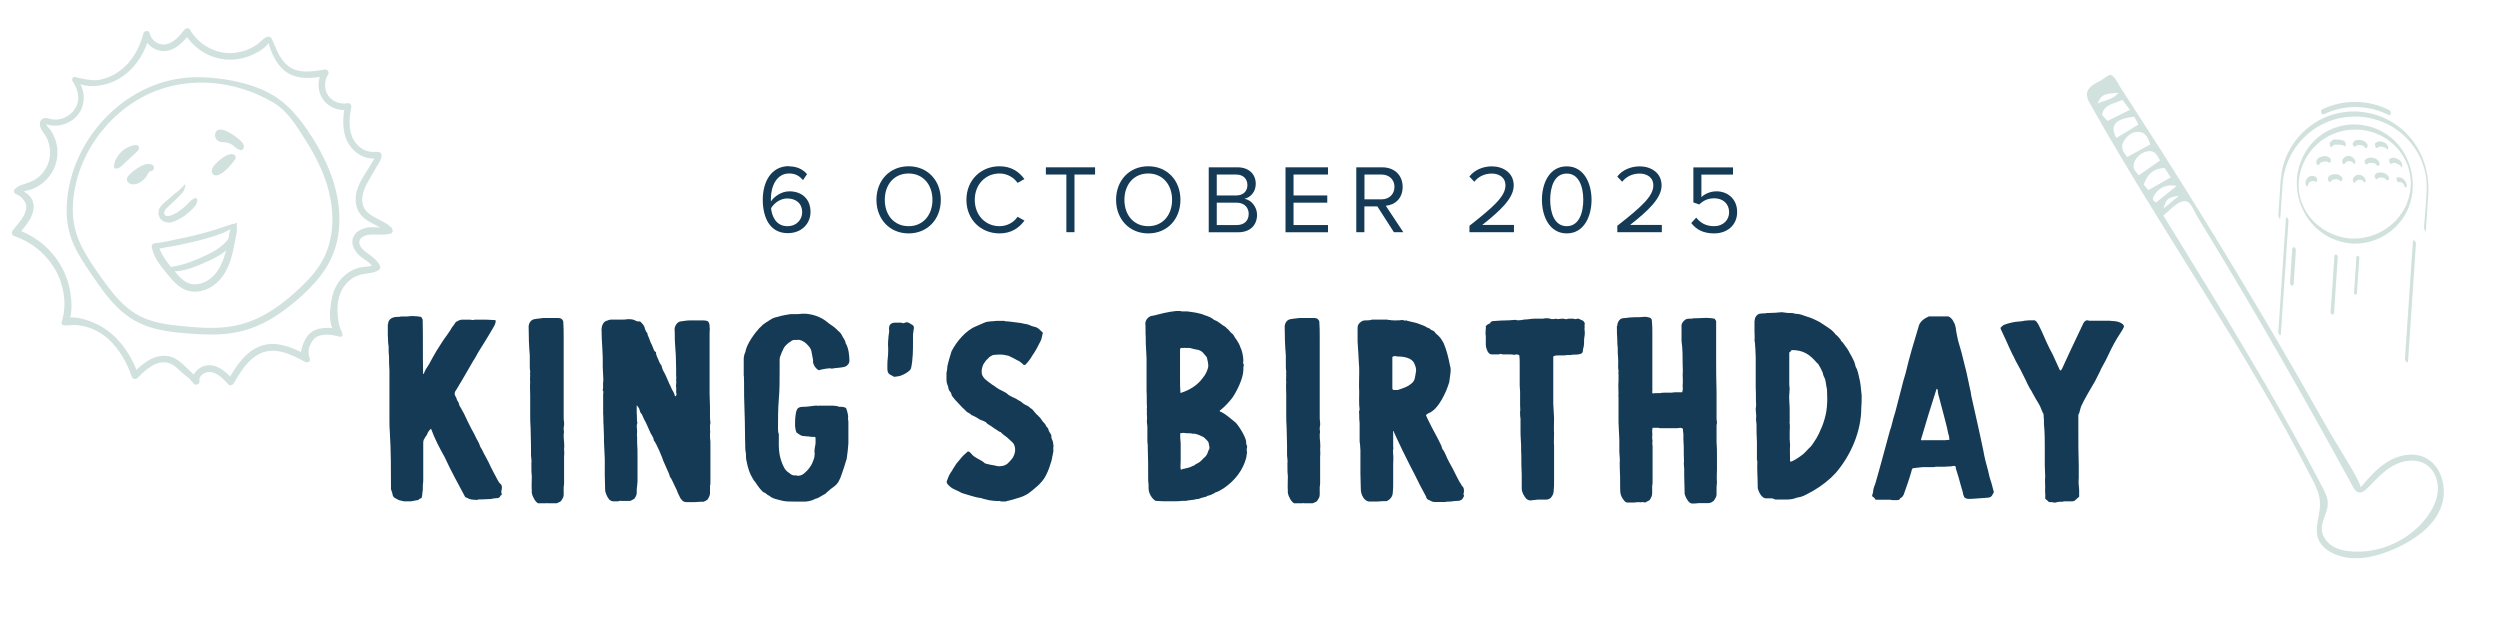 <?xml version="1.0" encoding="UTF-8"?>
<svg xmlns="http://www.w3.org/2000/svg" id="Layer_1" data-name="Layer 1" viewBox="0 0 308.38 77.98">
  <defs>
    <style>
      .cls-1 {
        fill: #143a55;
      }

      .cls-2, .cls-3 {
        opacity: .6;
      }

      .cls-2, .cls-4 {
        fill: #b3cdc6;
      }
    </style>
  </defs>
  <g class="cls-3">
    <path class="cls-4" d="M260.4,9.27c.47.12.89,1.09,1.16,1.51,1.64,2.52,3.27,5.05,4.89,7.58,3.23,5.08,6.4,10.19,9.5,15.34,2.64,4.38,5.24,8.78,7.79,13.22,1.26,2.19,2.51,4.39,3.75,6.59.36.65,3.96,6.3,3.68,6.63,1-1.17,2.02-2.36,3.33-3.17s2.97-1.19,4.4-.63c2.32.92,3.11,4.07,2.15,6.37s-3.18,3.84-5.45,4.89c-2.4,1.1-5.24,1.79-7.66.73-.85-.37-1.65-.99-1.98-1.86-.53-1.41.29-2.97.22-4.47-.05-1.07-.53-2.06-1.02-3.01-8.16-15.92-18.57-30.57-27.33-46.17-.2-.35-.4-.73-.4-1.14,0-.95.98-1.36,1.69-1.74.25-.13.93-.69,1.17-.7.04,0,.07,0,.11.01ZM266.93,26.54s-.05.04-.07.06c6.8,11.01,13.61,22.03,19.62,33.5.32.61.65,1.26.66,1.95.02,1.14-.81,2.17-.74,3.3.06.84.63,1.59,1.35,2.03s1.58.6,2.42.65c3.49.22,7.05-1.41,9.16-4.21.73-.97,1.3-2.1,1.38-3.31s-.39-2.5-1.4-3.18c-1.18-.8-2.8-.6-4.05.08s-2.21,1.77-3.21,2.78c-.32.33-.75.67-1.18.53-.3-.1-.47-.4-.62-.67-5.79-10.6-11.76-21.1-18.04-31.42-.38-.62-.76-1.24-1.14-1.86-.29-.48-.67-1.5-1.13-1.82-.89-.63-2.28.97-3.03,1.59ZM265.25,17.82c-.26-.61-.43-1.49-1.42-1.55-.79-.05-1.39.4-1.82,1.09-.57.89,0,1.48.39,2.01.96-.52,1.87-1.02,2.85-1.56ZM266.44,19.79c-.33-.61-.6-1.22-1.41-1.15-.78.07-1.54.71-1.78,1.42-.28.82.32,1.19.57,1.57.92-.64,1.72-1.21,2.63-1.84ZM267.76,21.88c-.3-.45-.57-.87-.76-1.17-1.47.09-2.17.87-2.56,2.08.18.21.41.48.57.66.92-.52,1.73-.99,2.75-1.57ZM261.07,17.01c.86-.52,1.73-1.04,2.69-1.63,0,0-.06-.19-.15-.36-.11-.22-.24-.44-.34-.62-2.39.24-3.05,1.11-2.21,2.61ZM261.83,12.31c-1.1.52-2.27.52-2.55,1.85.24.26.51.56.68.76.96-.47,1.8-.89,2.77-1.37-.29-.4-.59-.79-.91-1.23ZM268.49,22.94c-1.14-.25-2.13.15-2.7,1.04-.26.4-.37.78.17.99.83-.66,1.64-1.31,2.53-2.03ZM258.76,12.77c.91-.44,1.85-.45,2.56-1.33-1.05.15-2.11-.1-2.56,1.33ZM268.79,24.13c-1.47.28-1.55.36-1.91,1.59.68-.57,1.29-1.08,1.91-1.59Z"></path>
    <g>
      <path class="cls-4" d="M297.16,25.44c1.03-2.73.3-6.03-1.78-8.07-2.22-2.17-5.69-2.66-8.4-1.14-2.68,1.5-4.04,4.55-3.57,7.55.53,3.36,3.23,5.99,6.65,6.26,3.1.18,6.01-1.68,7.11-4.6ZM283.77,24.52c-.8-2.81.55-5.89,2.97-7.44,2.3-1.48,5.36-1.46,7.64.05,2.5,1.65,3.62,4.74,2.65,7.59-1.02,2.98-3.98,4.87-7.1,4.7-2.82-.22-5.38-2.13-6.16-4.89Z"></path>
      <path class="cls-4" d="M281.28,26.92c.1-1.47.17-2.94.3-4.4.26-3,2.07-5.71,4.72-7.11,2.64-1.4,5.89-1.37,8.51.07,2.67,1.47,4.5,4.31,4.52,7.38.01,1.73-.21,3.48-.33,5.21,0,.14.21.72.23.42.11-1.56.22-3.12.31-4.68.17-2.93-.98-5.87-3.2-7.82-2.35-2.06-5.7-2.77-8.68-1.83-2.9.91-5.2,3.3-6.02,6.23-.3,1.07-.34,2.17-.41,3.27l-.19,2.86c0,.14.21.72.23.42Z"></path>
      <path class="cls-4" d="M294.67,14.19c.3.16.32-.47.09-.58-2.62-1.35-5.7-1.39-8.35-.1-.23.11-.05.72.23.59,2.53-1.23,5.53-1.19,8.03.1Z"></path>
      <path class="cls-4" d="M297.04,44.52c.28-4.21.57-8.42.85-12.63l.12-1.81c.02-.26-.35-.67-.38-.26-.28,4.21-.57,8.42-.85,12.63l-.12,1.81c-.02.26.35.67.38.26Z"></path>
      <path class="cls-4" d="M287.95,31.64c-.13,1.99-.27,3.99-.4,5.98l-.06.85c-.02.34.39.51.42.09l.4-5.98.06-.85c.02-.34-.39-.51-.42-.09Z"></path>
      <path class="cls-4" d="M290.41,35.58l-.04.54c-.01.22.34.34.36.06.09-1.28.17-2.57.26-3.85l.04-.54c.01-.22-.34-.34-.36-.06l-.26,3.85Z"></path>
      <path class="cls-4" d="M282.97,30.49c-.16-.03-.21.15-.22.27l-.24,3.61-.03.51c0,.13.08.33.23.36.16.03.21-.15.22-.27l.24-3.61.03-.51c0-.13-.08-.33-.23-.36Z"></path>
      <path class="cls-4" d="M281.35,41.19c.27-4.07.55-8.15.82-12.22l.12-1.72c.02-.23-.3-.68-.32-.27-.27,4.07-.55,8.15-.82,12.22l-.12,1.72c-.02.23.3.68.32.27Z"></path>
      <path class="cls-4" d="M293,17.66s-.04.13-.04.16c0,.08.01.17.04.25.02.07.08.26.18.19.1-.07.21-.13.32-.16.14-.04.27-.02.41.02.11.03.23.07.33.12.05.02.09.05.13.08,0,0,.02.02.04.04,0,0,0,0,0,0,0,0,0,0,0,0,0,0,0,0,0,0,.04.07.11.18.16.06.05-.12,0-.32-.05-.44-.07-.14-.15-.26-.29-.34-.12-.07-.25-.11-.38-.15-.15-.05-.32-.08-.47-.04-.15.04-.27.12-.4.2ZM294.43,18.36s0,0,0,0c0,0,0,0,0,0,0,0,0,0,0,0,0,0,0,0,0,0ZM294.43,18.36s0,0,0,0c0,0,0,0,0,0Z"></path>
      <path class="cls-4" d="M290.24,17.58c-.04.06-.03.17-.02.24.01.07.05.16.11.21.05.04.11.08.17.06.07-.02.1-.06.14-.12-.03.04,0,.01.02,0,0,0,.04-.03.05-.03,0,0,.05-.02.05-.02.02,0,.05-.01.07-.02.03,0,.07,0,.1-.01.01,0,.02,0,.02,0,0,0,0,0,.02,0,.07,0,.13,0,.2.01.07,0,.13.02.2.04,0,0,.04.01.04.01.02,0,.04.02.07.03.02.01.04.02.06.03,0,0,.04.03.05.04.02.02.05.04.06.06-.02-.03-.03-.03,0,0,0,.01.02.02.02.04.07.11.23.18.32.05.09-.13.08-.32,0-.45-.2-.29-.49-.45-.83-.48-.16-.02-.34-.03-.5.01-.18.05-.31.16-.41.32Z"></path>
      <path class="cls-4" d="M287.86,17.9c.13-.08.31-.06.46-.06.33,0,.67.02.96.21.09.06.08-.21.07-.24-.01-.11-.04-.31-.14-.38-.29-.19-.65-.22-.98-.22-.15,0-.32-.01-.47.05-.14.06-.19.22-.33.28-.15.07.03.67.12.63.13-.06.18-.2.3-.27Z"></path>
      <path class="cls-4" d="M294.73,19.92s.08.33.17.29c.12-.05.24-.11.37-.12.14-.02.26.02.39.08.11.05.21.1.31.17.04.03.07.05.11.08,0,0,.02.02.03.03,0,0,0,0,0,0,.03.08.1.24.17.17.03-.04.04-.11.04-.16,0-.08-.01-.17-.04-.25-.05-.17-.13-.31-.26-.42-.1-.09-.22-.15-.35-.21-.14-.07-.29-.13-.45-.13-.16,0-.3.07-.44.13-.1.04-.06.26-.05.34Z"></path>
      <path class="cls-4" d="M291.71,19.77c-.04.06-.03.17-.02.24.01.07.05.16.11.21.05.04.11.08.17.06.07-.02.1-.06.14-.12-.03.04,0,.01.02,0,0,0,.04-.03.05-.03,0,0,.05-.02.05-.02.02,0,.05-.01.07-.02.03,0,.07,0,.1-.01.01,0,.02,0,.02,0,0,0,0,0,.02,0,.07,0,.13,0,.2.01.07,0,.13.02.2.04,0,0,.04.01.04.01.02,0,.04.02.07.03.02.01.04.02.06.03,0,0,.04.03.05.04.02.02.05.04.06.06-.02-.03-.03-.03,0,0,0,.01.02.02.02.04.07.11.23.18.32.05.09-.13.08-.32,0-.45-.2-.29-.49-.45-.83-.48-.16-.02-.34-.03-.5.01-.18.05-.31.16-.41.32Z"></path>
      <path class="cls-4" d="M286.16,20.17s0,0,0,0c0,0,0-.01,0-.02,0-.01.02-.02.03-.03,0,0,.01-.01.02-.02,0,0,0,0,.01,0,.02-.02.05-.03.07-.05,0,0,.06-.03.06-.03.02,0,.04-.01.06-.02.06-.02.12-.03.19-.05.06-.01.13-.03.2-.03,0,0,.04,0,.05,0,.03,0,.05,0,.08,0,.03,0,.06.01.09.02.01,0,.02,0,.03,0,0,0,0,0,.02,0,.03.01.05.03.08.04,0,0,.09.06.04.02.05.04.1.08.17.06.06-.01.11-.07.14-.12.05-.13.03-.35-.09-.45-.14-.11-.29-.19-.46-.22-.16-.03-.33-.01-.49.03-.15.04-.31.08-.44.17-.15.1-.26.26-.3.44-.03.14.02.35.16.42.14.07.25-.04.28-.17Z"></path>
      <path class="cls-4" d="M288.95,19.71c-.06.13-.03.32.03.44.04.08.15.21.21.08.05-.1.12-.18.23-.25.09-.06.21-.1.33-.11.12,0,.23.02.33.07.03.02.04.02.06.03.03.02.05.04.08.06,0,0,.02.02.03.03,0,0,.01.02.02.02,0,0,.01.02.02.02.01.02.02.03.03.05.02.03.07.08.12.07.05,0,.07-.07.08-.11.03-.15,0-.32-.09-.45-.17-.27-.46-.44-.78-.43-.3.01-.56.21-.69.47Z"></path>
      <path class="cls-4" d="M292.92,21.84c.01.07.05.16.11.2.05.04.11.08.17.06.07-.02.1-.06.13-.12-.02.04,0,.01.01,0,0,0,.04-.03.05-.03,0,0,.05-.02.05-.02.02,0,.05-.01.07-.02.03,0,.06,0,.1-.01.01,0,.02,0,.02,0,0,0,0,0,.02,0,.06,0,.13,0,.19.01.06,0,.13.02.19.03,0,0,.04.01.04.01.02,0,.04.02.06.03.02.01.04.02.05.03,0,0,.04.03.05.04.02.02.05.04.06.06-.02-.03-.03-.03,0,0,0,.01.02.02.02.03.07.1.22.17.31.05.09-.12.08-.31,0-.43-.19-.28-.48-.44-.81-.47-.16-.02-.33-.03-.48.01-.18.05-.3.15-.39.31-.03.06-.03.16-.02.23Z"></path>
      <path class="cls-4" d="M287.29,22.38c.1.09.25.08.3-.06,0-.01,0-.02.01-.04,0,0,.03-.03.03-.04.02-.01.03-.03.05-.04,0,0,.05-.02.05-.03.1-.04.22-.05.33-.06.11,0,.21,0,.34.03,0,0,0,0,0,0,.01,0,.03.01.04.02.03.01.05.03.08.04,0,0,.02.01.03.02,0,0,0,0,0,0,.02.02.04.04.06.06.1.1.25.07.3-.06.06-.14.02-.32-.09-.43-.12-.12-.25-.2-.41-.26-.16-.05-.32-.05-.49-.04-.3.02-.63.12-.75.44-.05.14-.03.33.09.43Z"></path>
      <path class="cls-4" d="M290.26,22c-.06.12-.03.31.03.43.04.08.14.2.21.07.05-.09.12-.17.22-.24.09-.06.2-.1.32-.1.11,0,.22.02.32.07.03.02.04.02.06.03.03.02.05.04.07.06,0,0,.02.02.03.03,0,0,.01.02.02.02,0,0,.01.02.02.02.01.02.02.03.03.05.02.03.07.08.11.07.05,0,.07-.07.08-.11.03-.15,0-.31-.09-.43-.16-.26-.45-.43-.76-.42-.29.01-.55.2-.67.45Z"></path>
      <path class="cls-4" d="M284.71,22.81s0-.02,0-.02c0,0,0,0,0,0,0,0,0-.01,0-.02,0,0,0,.01,0,.01,0,0,0,0,0,0,0-.01,0-.03,0-.04,0,0,0,0,0-.01,0-.05.05-.11.08-.15,0,0,0,0,0,0,0,0,0,0,0,0,0-.01.02-.02.03-.03.02-.02.04-.04.06-.06.04-.04.08-.06.13-.09.12-.06.24-.08.37-.07.05,0,.1.02.15.03.03,0,.05.02.08.03.01,0,.03.01.04.02,0,0,0,0,0,0,0,0,0,0,.01,0,.04.02.07.04.11.01.04-.03.05-.11.05-.16,0-.08,0-.16-.03-.24-.02-.06-.05-.14-.1-.17-.26-.18-.58-.21-.86-.06-.28.15-.42.46-.44.76,0,.08,0,.16.03.24.02.05.05.13.1.17.11.08.16-.05.16-.15Z"></path>
      <path class="cls-4" d="M284.71,22.78s0,0,0,0c0,0,0,0,0,0,0,0,0,0,0,0Z"></path>
      <path class="cls-4" d="M295.63,21.95c-.02.07-.02.16,0,.23.02.07.04.15.09.21.03.04.08.08.13.07.05,0,.1-.01.15,0,.08,0,.16.02.24.05.02,0,.04.02.06.03,0,0,.02.01.03.02.03.02.06.04.09.07,0,0,.04.03.04.04-.02-.02-.03-.03-.01,0,0,0,.01.01.02.02.01.02.03.03.04.05,0,0,0,0,0,.01,0,.02.02.03.03.04,0,0,0,.01,0,.02,0,.01.01.03.01.04,0,0,0,0,0,.01.02.07.04.14.09.19.03.03.08.08.13.07.13-.04.13-.24.1-.34-.07-.28-.21-.55-.45-.73-.2-.15-.47-.21-.72-.17-.05,0-.08.07-.1.11Z"></path>
    </g>
  </g>
  <path class="cls-2" d="M38.4,16.79c-1.26-2-2.8-3.94-4.9-5.14-2.32-1.33-5.16-1.89-7.8-2.08-1.9-.14-3.82.03-5.65.59-5.92,1.79-10.54,7.16-11.6,13.23-.32,1.81-.35,3.72.17,5.5.53,1.8,1.6,3.39,2.65,4.93.97,1.43,1.95,2.85,3.18,4.07,1.25,1.24,2.72,2.11,4.42,2.58,1.88.52,3.9.66,5.85.76,1.98.1,3.96.01,5.86-.6,1.7-.55,3.27-1.46,4.69-2.53,1.46-1.1,2.86-2.36,4.02-3.77,1.12-1.36,1.92-2.92,2.3-4.64.37-1.7.35-3.49.05-5.2-.49-2.78-1.73-5.35-3.23-7.71ZM40.02,31.67c-.76,1.58-1.98,2.89-3.26,4.07-1.24,1.16-2.59,2.22-4.07,3.05-1.58.89-3.31,1.43-5.12,1.59-1.93.17-3.88-.02-5.8-.23-1.73-.19-3.47-.51-4.98-1.41-1.4-.84-2.51-2.09-3.48-3.38-1.02-1.36-2.02-2.78-2.87-4.25-.96-1.66-1.48-3.42-1.46-5.35.07-5.97,3.99-11.69,9.37-14.18,4.92-2.28,10.78-1.66,15.38,1.08,1.73,1.03,2.76,2.74,3.82,4.4,1.01,1.57,1.9,3.22,2.54,4.99,1.1,3.06,1.36,6.63-.08,9.63ZM48.27,28.07c-1.12-1.15-3.41-1.29-3.58-3.19-.09-1.05.43-2.01.94-2.89.28-.48.56-.96.84-1.44.24-.41.56-.83.6-1.32.04-.42-.34-.53-.69-.5-.37.03-.73.01-1.09-.1-.69-.21-1.27-.71-1.64-1.33-.72-1.22-.58-2.76-.31-4.09.05-.24-.18-.53-.44-.48-.92.17-1.89-.17-2.43-.96-.53-.79-.47-1.82.02-2.61.16-.26-.12-.64-.41-.59-1.54.27-3.34.58-4.64-.52-.53-.45-.92-1.06-1.22-1.68-.16-.34-.31-.68-.45-1.02-.11-.25-.25-.76-.57-.82-.47-.08-1,.58-1.34.84-.39.29-.81.54-1.25.72-.87.36-1.83.53-2.77.44-1.84-.19-3.48-1.28-4.41-2.87-.13-.23-.5-.22-.65-.03-.59.73-1.29,1.63-2.27,1.83-.96.2-1.84-.46-2.06-1.38-.1-.42-.69-.28-.77.07-.44,1.76-1.38,3.44-2.85,4.55-.75.57-1.63.96-2.56,1.15-.96.2-2.84-.3-2.96-.34-.32-.12-.5.3-.36.5.77,1.14,1.04,2.49.11,3.67-.39.48-.93.83-1.53.98-.36.09-.73.12-1.1.06-.32-.05-.64-.21-.97-.14-.65.15-.62.84-.39,1.33.14.28.35.51.52.78.2.32.34.67.44,1.04.3,1.08.15,2.22-.45,3.16-.74,1.19-1.66,1.52-2.72,1.86-.39.12-.78.3-1.04.59-.19.21-.07.53.19.62.06.02.12.04.18.07.12.08.24.16.36.23.16.14.29.29.39.47.02.02.03.04.05.06.28.35.31.76.2,1.18-.26.93-1.05,1.72-1.62,2.46-.15.2-.13.58.15.67,1.99.67,3.71,1.99,4.85,3.76.6.93,1.03,2,1.23,3.08.24,1.31.21,2.52-.2,3.79-.21.65,1.2.34,1.51.35,1.61.05,3.09.69,4.28,1.77,1.36,1.25,2.28,2.91,2.88,4.64.11.31.49.33.7.12.95-.95,2.18-2.16,3.67-1.87.98.19,1.61,1.16,2.31,1.63.38.25.66.61.95.96.24.29.76.05.7-.31-.12-.76.78-1.22,1.44-1.12.89.14,1.57.92,2.15,1.54.19.21.51.06.63-.14.81-1.39,1.77-3,3.29-3.7,1.86-.86,3.83.13,5.48,1.02.36.19.75,0,.61-.38-.18-.49-.19-1.1-.02-1.48.19-.44.39-.91.82-1.17.75-.46,1.83-.32,2.64-.13.1.02.19.07.29.08.66.06.11-.81.03-1.04-.13-.36-.21-.73-.25-1.1-.2-1.52-.1-3.11.93-4.33.47-.56,1.09-.99,1.8-1.18.78-.22,1.59-.12,2.29-.59.14-.1.23-.33.15-.49-.3-.61-.77-1.01-1.31-1.4-.51-.36-1.39-.94-1.23-1.68.13-.59.88-.77,1.4-.79.83-.05,1.62.11,2.43-.12.33-.1.33-.51.12-.72ZM45.15,28.12c-.68.14-1.36.52-1.6,1.21-.28.79.15,1.56.7,2.11.48.48,1.19.78,1.62,1.32-.3.1-.61.13-.93.16-.41.05-.82.13-1.21.3-.77.32-1.44.87-1.93,1.54-.59.81-.88,1.78-1,2.77-.12.96-.19,2.08.2,2.99-.07-.16-1.23-.04-1.4-.01-.5.07-.99.26-1.37.61-.47.42-.75,1.05-.95,1.64-.08.22-.13.45-.15.67-1.66-.82-3.52-1.43-5.3-.62-1.57.72-2.58,2.19-3.45,3.64-.73-.75-1.63-1.48-2.72-1.39-.72.06-1.45.5-1.75,1.15-.45-.43-.91-.87-1.37-1.29-.57-.52-1.23-.96-2.02-1.02-1.48-.12-2.67.75-3.69,1.72-.68-1.71-1.72-3.31-3.13-4.5-1.06-.89-2.33-1.49-3.67-1.82-.15-.04-1.34-.26-1.38-.09.26-1.03.18-2.21.01-3.22-.21-1.25-.66-2.44-1.33-3.52-1.1-1.78-2.78-3.17-4.71-3.96.75-.91,1.6-1.95,1.53-3.15-.04-.74-.57-1.46-1.24-1.72.34-.14.75-.2.99-.29.68-.25,1.29-.66,1.8-1.17,1.06-1.06,1.56-2.59,1.34-4.07-.11-.73-.38-1.43-.8-2.04-.12-.17-.53-.54-.51-.77,0-.01,0-.02,0-.04.04.08.1.13.19.13.06.03.16.04.22.05.19.04.37.05.56.06,1.31.04,2.61-.68,3.24-1.84.51-.95.53-2.29-.02-3.27.72.26,1.55.27,2.29.17,1.07-.14,2.09-.56,2.97-1.18,1.42-1,2.4-2.48,2.99-4.09.51.65,1.32,1.06,2.16,1.01,1.14-.07,2.02-.88,2.74-1.72,1.08,1.52,2.83,2.58,4.7,2.75,1.07.1,2.15-.06,3.14-.48.74-.31,1.74-.82,2.21-1.55.03.12.07.25.11.37.12.4.27.78.45,1.15.34.7.77,1.37,1.38,1.87,1.26,1.04,2.86,1.02,4.39.8-.29.91-.17,1.93.37,2.73.58.86,1.61,1.36,2.64,1.35-.23,1.47-.2,3.06.65,4.33.66.99,1.87,1.75,3.08,1.65-.17.25-.31.53-.47.78-.33.53-.67,1.06-.99,1.6-.55.94-.98,2.02-.84,3.12.13.99.7,1.71,1.53,2.22.48.29,1,.51,1.48.79-.59,0-1.18-.09-1.76.03ZM29.08,27.54c-.83.18-1.62.5-2.43.76-.81.26-1.63.49-2.46.69-.83.21-1.67.39-2.51.55-.84.17-1.72.41-2.58.46-.19.01-.42.19-.39.4.18,1.25,1.02,2.31,1.8,3.25.76.92,1.56,1.94,2.78,2.24,1.09.27,2.28-.09,3.16-.77.97-.75,1.57-1.8,1.96-2.95.23-.67.37-1.35.5-2.05.14-.77.4-1.53.28-2.32,0-.01,0-.03,0-.05,0-.02.02-.03.03-.05.08-.1-.03-.22-.14-.2ZM27.55,31.98c-.43,1.22-1.19,2.36-2.43,2.87-.54.22-1.15.31-1.72.13-.63-.19-1.12-.68-1.55-1.16-.1-.12-.2-.24-.31-.35,1.42-.04,2.89-.71,4.13-1.26.71-.32,1.4-.67,2.02-1.16.06-.05.12-.11.19-.16-.09.37-.2.73-.32,1.09ZM28.18,29.45c-.06.08-.12.16-.18.24-.23.27-.49.52-.77.74-.59.45-1.26.8-1.93,1.11-.78.37-1.58.71-2.4.97-.6.19-1.21.31-1.82.42-.19-.23-.37-.46-.54-.7-.36-.5-.63-1.01-.88-1.56.71-.17,1.46-.25,2.17-.4.86-.17,1.73-.36,2.58-.58,1.33-.34,2.8-.72,4.02-1.42-.12.37-.19.78-.25,1.17ZM19.55,26.04c.08-.37.32-.67.6-.92.3-.28.62-.54.93-.81.17-.14.33-.29.49-.43.14-.12.29-.21.44-.33.13-.11.25-.24.38-.36.13-.12.25-.21.32-.38.04-.09.17-.03.15.06-.06.34-.12.62-.35.88-.24.28-.49.54-.76.8-.26.24-.52.48-.78.73-.23.21-.49.43-.64.71-.1.19-.14.45.06.58.19.13.47.08.68.01.56-.18,1.09-.57,1.55-.94.23-.18.44-.39.64-.6.11-.12.21-.24.34-.34.12-.1.25-.15.39-.23.17-.1.37.05.34.25-.04.21-.07.4-.19.58-.12.18-.27.34-.43.5-.28.29-.59.56-.91.79-.29.21-.6.39-.92.54-.35.17-.73.34-1.12.32-.75-.03-1.35-.64-1.18-1.41ZM17.99,21.86c-.28.35-.64.64-1.07.8-.42.15-1.08.12-1.24-.39-.09-.29.08-.54.28-.73.55-.55,1.98-1.65,2.81-1.22.16.08.26.23.21.47-.04.18-.22.32-.4.32-.01,0-.03,0-.04,0-.17,0-.43.62-.54.75ZM29.03,19.22c.1.15.05.33-.05.47-.29.38-.58.76-.92,1.1-.32.31-.69.62-1.11.79-.26.11-.59.07-.75-.19-.15-.24-.06-.5.05-.73.25-.53,2.19-2.28,2.78-1.42ZM16.83,18.77c-.58.54-1.16,1.07-1.74,1.61-.2.19-.42.38-.7.42-.07.01-.15,0-.21-.03-.11-.07-.14-.22-.12-.35.2-1.24,1.23-2.26,2.45-2.51.21-.04.47-.04.59.14.01.02.02.04.03.05.04.11.02.24-.03.34-.06.12-.17.22-.27.31ZM30.07,17.93s.01.08.01.12c-.03.77-.76.39-1.05.12-.28-.27-.61-.47-.96-.57-.38-.11-.84.01-1.18-.22-.27-.19-.43-.57-.33-.93.37-1.36,2.94.62,3.33,1.14.08.1.15.21.18.34Z"></path>
  <g>
    <g>
      <path class="cls-1" d="M47.87,40c0-.67.58-.91,1.15-.91.14,0,.29,0,.48-.05h.72c.24-.05.53-.05.77-.05.34,0,.62.05.96.1.05.1.14.19.19.34.05,2.21,0,4.46.05,6.72.1-.05.14-.14.14-.19.14-.38.38-.67.58-1.01.29-.58.62-1.1.91-1.63.43-.67.86-1.39,1.34-2.02.24-.34.43-.62.62-.96.1-.1.19-.24.29-.38.05-.1.1-.19.24-.29.19-.1.43-.24.72-.24h.67c.19,0,.43,0,.62.05.14-.05.29-.05.48-.05h.43c.58,0,1.15,0,1.73.05.05,0,.14,0,.19.05,0,.29-.1.53-.24.77-.38.67-.77,1.3-1.15,1.92l-.72,1.15c-.05.1-.58,1.06-.67,1.15-.43.72-.82,1.44-1.25,2.16l-.86,1.44s-.05.1-.1.14c-.1.19-.1.38,0,.58.1.14.14.24.19.43,0,.05.05.14.1.19.1.14.19.34.19.48.05.1.05.14.1.19.14.29.34.58.48.86.14.34.34.67.48,1.01l.43.86c.24.43.48.86.67,1.3.1.14.19.34.29.53.05.14.1.24.14.38,0,0,0,.05.05.1.24.34.38.77.62,1.15.24.43.48.91.67,1.34.29.58.58,1.1.86,1.63.1.14.14.29.29.38.14.1.19.29.19.43s0,.24-.05.38c0,.1-.05.19,0,.34.05.1.05.19,0,.24t-.1.05c-.1.29-.29.34-.53.34s-.43.05-.67.1c-.38,0-.77.05-1.15.05h-.24c-.1,0-.19,0-.29.05-.05.05-.14,0-.24,0-.24,0-.77-.05-.91-.19-.1-.05-.24-.1-.34-.14-.86-1.63-1.78-3.26-2.54-4.94-.62-1.1-1.25-2.3-1.68-3.5-.24.19-.38.43-.48.67-.05.1-.05.14-.1.19-.1.14-.19.24-.24.38-.1.14-.14.29-.14.43v4.42c0,.29,0,.58-.05.86v.24c0,.24,0,.48-.05.67,0,.24-.05.43-.1.67-.14.1-.29.1-.38.24-.05.05-.1.05-.19.05-.24.05-.53.1-.77.14h-.82c-.24-.05-.43-.1-.62-.14-.24-.1-.43-.24-.62-.34-.05-.05-.1-.14-.14-.19-.05-.29-.14-.58-.24-.82v-.14c0-2.26,0-4.61-.14-6.87-.05-.53-.05-1.06-.05-1.63v-6.05c-.05-.58-.05-1.1-.05-1.63-.05-.38-.05-.82-.05-1.2v-.1c-.1-.48-.05-.91-.1-1.34v-1.39Z"></path>
      <path class="cls-1" d="M65.25,40c.19-.48.43-.62.91-.67.29-.05.53-.05.82-.1h1.92c.24,0,.48.1.58.43.05.62.05,1.3.05,1.97v9.75c0,.24,0,.48.05.72v.38c-.05.14-.05.34-.05.53.05.19.05.38,0,.58,0,.29,0,.62.05.91,0,.29.05.58,0,.86,0,.34.05.62,0,.91v3.22c0,.19,0,.38-.05.58v.96c0,.29-.14.48-.29.72l-.14.14c-.14.05-.29.14-.43.19h-1.06s-.14-.05-.19,0h-.86c-.14.05-.29-.05-.38-.14-.24-.24-.34-.48-.48-.77-.05-.19-.14-.38-.1-.58-.05-.62,0-1.25,0-1.82-.05-.38-.05-.72-.05-1.06v-.43s-.05-.05,0-.1c.05-.38-.05-.77-.05-1.1v-1.1c0-.72-.05-1.44-.05-2.16-.05-.62-.05-1.25-.05-1.87v-2.26c0-.53-.05-1.06,0-1.58-.05-.29,0-.58,0-.86,0-.1-.05-.19,0-.24v-.19c-.05-.24-.05-.48-.05-.77v-1.2c-.1-1.15-.14-2.35-.14-3.55,0-.1,0-.19.05-.29Z"></path>
      <path class="cls-1" d="M74.22,40.53c0-.29.1-.53.29-.77.1-.1.19-.14.29-.19.1,0,.19-.05.29-.1.1,0,.19-.05.29-.05h1.49c.19,0,.34,0,.53-.05.34,0,.72,0,1.01.19.1.05.24.1.38.1.1-.05.14,0,.24.05.19.19.38.38.48.67.05.24.14.48.34.72.05.05,0,.14.05.24.14.29.24.58.34.86.14.29.29.58.38.86.05.19.14.29.29.38,0,.19.05.38.14.58.1.19.19.43.29.67.05.1.1.24.19.29.05.1.1.19.1.24.05.19.1.38.19.53.29.48.48,1.01.72,1.54.19.34.29.72.53,1.06.05.1.1.24.14.34,0,.1.05.19.14.19.05,0,.05-.05.05-.1.05-.05.05-.1.05-.14-.1-.29,0-.62-.05-.91-.05-.1,0-.24,0-.34,0-.14.05-.29,0-.43v-.19c.05-.14,0-.34,0-.48v-.82c0-1.06-.05-2.11-.14-3.17-.05-.58,0-1.15-.05-1.68,0-.38.29-.86.67-.96.38-.05.86-.14,1.25-.14h1.44c.24,0,.48,0,.72.1.24.19.24.48.24.72.05.24,0,.48,0,.67v7.63c.05.96.05,1.87.05,2.78,0,.24,0,.43.05.67,0,.1,0,.24-.05.34v.58c.05.19,0,.38,0,.58,0,.29,0,.58.05.91v4.94c0,.19,0,.34-.05.53v.86c0,.29-.14.53-.29.77-.05.05-.1.1-.14.1-.1.1-.24.14-.38.19-.05,0-.05.05-.1,0h-.19c-.29,0-.53.05-.82.05h-.96c-.19,0-.38-.05-.53-.19-.1-.1-.14-.19-.24-.29-.14-.34-.34-.62-.43-.96-.19-.43-.43-.86-.62-1.3-.05-.14-.14-.24-.24-.38-.05-.1-.05-.24-.1-.34-.24-.53-.48-1.1-.72-1.63-.14-.48-.86-2.16-1.15-2.5-.05-.05-.05-.14-.05-.24-.1-.19-.19-.43-.34-.62l-.58-1.3c-.19-.34-.38-.72-.53-1.1-.19-.14-.24-.38-.29-.58,0-.1-.29-.48-.34-.53v1.01c.05.38,0,.72.05,1.06.05.05.05.14,0,.19-.1.34,0,.62,0,.96,0,.24-.05.48,0,.72v.62c.05.67.05,1.3.05,1.92v2.88c0,.19-.05.43-.05.62-.05.24-.05.48-.05.67.05.34-.1.58-.24.82,0,.05-.05.05-.1.1-.1.05-.24.14-.34.19-.1.05-.14.05-.19.05h-1.01c-.1,0-.14-.05-.19,0-.14.05-.29.05-.43.05h-.43c-.14,0-.29-.1-.43-.19-.24-.29-.38-.57-.48-.91,0-.05-.05-.14-.05-.19,0-.67-.05-1.3-.05-1.92v-2.02c-.05-.72-.05-1.44-.1-2.16v-.62c0-.43-.05-.91-.05-1.39-.05-.43,0-.91-.05-1.39v-2.4c0-.14.05-.29,0-.43-.05,0-.05-.05-.05-.1.1-.34,0-.67.05-1.01.05-.24,0-.48,0-.77,0-.34-.05-.72-.05-1.1v-1.1c0-.38-.05-.77-.05-1.15-.05-.82-.1-1.63-.1-2.45Z"></path>
      <path class="cls-1" d="M91.74,46.38v-2.06c0-.29.05-.58.19-.86.05-.1.05-.19.05-.24.24-.91,1.06-2.06,1.68-2.74.24-.19.43-.48.72-.62.14-.14.34-.19.43-.29.14-.1.34-.19.48-.29.19-.1.38-.14.62-.19.58-.19,1.01-.24,1.58-.34h.48c.34,0,.67,0,.96-.05h.24c.24,0,.43,0,.62.05.72.1,1.58.43,2.16.91.24.19.48.38.72.53.29.19.53.43.77.67.19.14.34.34.43.53.05.14.14.24.19.34.1.19.24.34.24.58.38.58.48,1.58.48,2.26-.05.29-.19.43-.38.58-.19.14-.48.14-.72.19-.34.05-.72.05-1.1.14-.05-.05-.1-.05-.19-.05-.34,0-1.1.14-1.39.24-.19-.1-.34-.24-.48-.43-.05-.14-.14-.24-.19-.38,0-.1-.05-.14-.05-.24.05-.1,0-.19,0-.29-.05-.34-.14-.67-.19-1.01-.05-.24-.19-.48-.38-.67-.29-.34-.62-.62-1.1-.72-.05,0-.14-.05-.19,0h-.38c-.19,0-.34.05-.43.14-.48.29-.86.62-1.06,1.15-.1.19-.19.38-.24.58-.1.19-.14.38-.14.62v1.39c0,1.1,0,2.3-.1,3.41-.1,1.2-.1,2.4-.1,3.6,0,.24,0,.48.1.72v1.49c0,.34.05.72.1,1.06.1.48.24.96.48,1.44.14.34.38.62.72.82.14.14.38.29.58.29h.24c.1,0,.14.05.24.05.38,0,.67-.19.91-.43.34-.29.62-.67.82-1.06.1-.24.19-.43.24-.62.1-.24.05-.43.1-.62-.1-.43.05-.82.1-1.25v-.72c-.05-.1-.1-.1-.14-.1-.24,0-.48,0-.72-.05-.05-.05-.1,0-.19,0-.14-.05-.29-.05-.43-.05s-.29-.05-.43-.14l-.43-.29c-.14-.24-.14-.53-.19-.82,0-.53,0-1.01.1-1.54,0-.19.1-.38.19-.58.1-.1.19-.14.29-.19.14-.05.34-.05.48-.05.48,0,.96-.1,1.39-.14h.34s.14.05.19,0c.05,0,.14-.05.14,0h1.63c.19.05.43,0,.67.14h.1c.34,0,.43,0,.77.14.1.24.14.43.19.62.05.24.1.43.05.67,0,.14.05.29.05.43v2.64c-.05.62-.1,1.2-.19,1.78,0,.14-.05.24-.1.38-.14.53-.34,1.1-.53,1.63-.1.24-.14.48-.29.72-.14.38-.43.67-.77.91-.29.19-.53.43-.82.67l-.14.14c-.43.19-.77.53-1.25.62-.38.24-.82.29-1.15.34h-1.49c-.53,0-1.06,0-1.58-.14-.1-.05-.24-.05-.38-.1-.38-.1-.77-.19-1.06-.48-.24-.05-.38-.29-.58-.38-.29,0-1.01-1.06-1.15-1.3-.14-.14-.24-.29-.34-.48-.38-.62-.58-1.3-.72-2.02-.1-.34-.1-.67-.1-1.1-.14-.48-.05-1.01-.1-1.49,0-1.58-.05-3.12-.1-4.71-.05-1.1,0-2.21-.05-3.31Z"></path>
      <path class="cls-1" d="M112.72,40.53c-.05.24-.05.48-.1.77v.77c0,1.15,0,2.26-.24,3.36-.1.34-.86.77-1.15.86-.29.14-.58.14-.91.19-.05,0-.1-.05-.14-.05-.1-.1-.19-.1-.24-.14-.34-.14-.48-.38-.48-.77v-.62c0-.48.1-1.01.1-1.54v-.43c-.05-.53,0-1.01.05-1.54.05-.29.1-.53.05-.82,0-.58.29-.77.82-.77h.53c.1,0,.24,0,.34.05.1.05.19,0,.29-.05.05,0,.14-.05.19-.05.24,0,.48.19.72.34.14.05.19.24.19.43Z"></path>
      <path class="cls-1" d="M119.44,55.69c.19.05.24.14.34.24.24.34.62.53.96.72.24.14.48.24.72.48,0,0,.05,0,.1.05.38.1.77.19,1.15.24.19.05.38.1.58.1.1,0,.24-.05.38-.05.24-.05.43-.14.62-.29.24-.24.48-.48.67-.77.24-.43.34-.91.19-1.39-.05-.19-.14-.34-.29-.48-.34-.29-.62-.62-1.01-.86-.1-.1-.24-.19-.34-.29,0-.05-.05-.1-.1-.1-.19-.05-.29-.14-.43-.24-.34-.19-.67-.48-1.1-.72-.19-.1-.19-.24-.34-.29-.19-.1-.38-.19-.58-.24-.05-.05-.1-.05-.19-.1-.24-.19-.58-.34-.86-.48-.05,0-.1,0-.1-.05-.14-.19-.43-.24-.62-.43-.19-.24-.48-.43-.67-.67-.24-.24-.48-.53-.72-.77-.14-.14-.24-.34-.38-.48,0-.05-.05-.1-.05-.14,0-.14-.1-.24-.14-.34-.14-.1-.19-.29-.24-.43,0-.14-.05-.29-.1-.38-.1-.24-.14-.43-.14-.67v-.72c0-.14,0-.24.05-.38,0-.14.05-.24.05-.38v-.14c.14-.67.34-1.3.53-1.92.62-1.2,1.78-2.59,3.02-3.07.38-.19.72-.29,1.1-.48.24-.1.53-.1.82-.14h.1c.19,0,.34-.05.48-.05h.86c.1,0,.19,0,.24.05.43,0,.91.1,1.34.14.29.05.58.05.86.14.34.05.62.1.91.24.19.1.43.14.62.19.34.1.58.38.82.62.1.05.1.14.05.24-.1.34-.1.67-.29.96-.29.58-.58,1.15-.96,1.68-.19.34-.53.82-.82,1.1-.1.1-.19.1-.29.05-.1-.1-.14-.14-.19-.19-.19-.14-.34-.29-.53-.34-.19-.1-.43-.24-.62-.34-.19-.05-.34-.19-.53-.24-.29-.05-.58-.14-.86-.14-.34,0-.67,0-1.01.05-.24.1-.48.24-.62.43-.24.19-.43.48-.58.72-.19.43-.29.86-.14,1.34.1.19.19.34.34.48.29.24.58.48.86.67.14.1.34.19.43.29.62.48,1.15.53,1.63,1.01.24.14.62.34.86.43.24.14.48.29.72.43.19.19.43.34.67.43.14.1.29.14.34.24.05.05.1.1.19.14.05.05.1.05.14.1.19.24.38.43.58.67.1.05.19.14.24.24.1.05.14.14.19.19.14.24.34.48.53.67.05.05.1.14.14.24.05.1.1.19.19.24.05.1.14.19.14.34.05.14.14.24.19.34.1.14.19.29.14.43,0,.14.05.24.1.38.1.19.14.38.14.62,0,.05.05.1.05.1-.1.29,0,.58-.05.86-.05.05-.05.14-.05.24-.05.19-.1.34-.1.53-.05.05-.05.14-.05.19-.14.43-.29.96-.48,1.39-.14.34-.29.62-.48.91-.29.38-.62.77-1.06,1.1-.24.24-.53.43-.82.67-.43.29-.91.48-1.44.62-.38.14-.82.24-1.25.34-.05.05-.14.05-.19.05h-.43s-.14,0-.24-.05c-.05-.05-.1,0-.19,0-.34,0-.72-.05-1.1-.1-.34-.1-.72-.14-1.06-.29h-.1c-.43-.05-.82-.19-1.2-.29-.34-.1-.67-.19-.96-.29-.14-.05-.24-.1-.38-.19-.19-.1-.38-.19-.62-.29-.34-.14-.62-.38-.86-.67-.1-.14-.1-.29-.05-.38.1-.24.14-.43.24-.62.1-.24.24-.43.38-.62.14-.29.38-.58.53-.86.24-.29.48-.58.72-.86.19-.24.48-.43.72-.67Z"></path>
      <path class="cls-1" d="M141.28,39.9c0-.38.34-.91.91-.96.19,0,.38-.1.62-.14.48-.14,1.01-.24,1.54-.34.24-.05.48-.05.77-.1h.43c.14.05.24.05.34.05h.53c.77.1,1.54.19,2.21.48.43.14.82.29,1.15.58.58.19.91.62,1.39.86.14.19.34.29.48.48.1.14.24.29.38.38.14.1.19.29.29.43.1.1.14.24.24.34.1.14.43.72.43.86.24.43.38,1.2.38,1.68,0,.14-.1.34.05.43v.1c-.05.19-.05.38-.05.58,0,1.06-.82,2.69-1.39,3.5-.43.53-.86,1.01-1.39,1.44-.05.05-.1.05-.14.1,0,.1.05.14.14.14.38.19.72.43,1.01.67s.53.43.82.67c.43.43,1.3,1.87,1.3,2.4-.05.14.05.34.1.48,0,.05.05.1,0,.19-.05.19-.05.38,0,.62-.05.24-.05.43-.1.67-.43,1.58-1.44,2.83-2.78,3.74-.34.19-.67.43-1.06.53-.05.05-.1.1-.14.1-.24.14-.48.24-.72.29-.1,0-.14.05-.19.1-.29.1-.67.14-.96.29-.34,0-.62.14-.96.14-.1,0-.24.05-.38.05-.1.05-.19.05-.34.05h-.34c-.34.05-.67.05-1.01.05h-1.34c-.34,0-.67-.05-.96-.05-.48-.29-.86-.96-.86-1.54,0-.34,0-.62-.05-.96v-.24c0-1.3,0-2.54-.05-3.79,0-.29,0-.53-.05-.77v-1.82c0-.29-.1-.58-.05-.86.05-.34-.05-.72,0-1.06,0-.14-.05-.29,0-.43v-.1c-.05-.67,0-1.34-.05-2.02v-3.98c0-.34-.05-.67-.05-1.01-.05-.53-.05-1.06-.05-1.58-.05-.58,0-1.15-.05-1.73ZM145.6,48.45s.05.05.1,0c1.06-.34,2.06-.96,2.69-1.87.29-.34.48-.72.62-1.2.1-.43-.05-.86-.14-1.3,0-.05-.05-.1-.1-.1-.05-.1-.1-.19-.19-.24-.19-.29-.43-.48-.77-.58-.29-.05-.58-.1-.86-.19-.1-.05-.19-.05-.29-.05h-.14s-.1,0-.19,0h-.19s-.05-.05-.1,0h-.38c-.1.1-.1.19-.1.24v3.65c0,.53,0,1.1.05,1.63ZM145.64,54.59v2.21c0,.38-.05.77,0,1.1.1.05.19,0,.24-.05.43-.1.86-.14,1.25-.38.19,0,.29-.19.43-.24.34-.14.62-.38.86-.67.24-.19.43-.38.53-.67.05-.1.1-.24.14-.38.1-.1.1-.19.1-.34-.05-.14-.05-.34-.1-.53-.05-.1-.05-.19-.14-.24-.14-.19-.34-.34-.48-.48-.43-.19-.82-.43-1.3-.43-.05.05-.1,0-.1,0-.14-.05-.34-.05-.53-.05s-.34,0-.53-.05c-.14,0-.29.05-.43.05,0,.38,0,.77.05,1.15Z"></path>
      <path class="cls-1" d="M158.51,40c.19-.48.43-.62.91-.67.29-.05.53-.05.82-.1h1.92c.24,0,.48.1.58.43.05.62.05,1.3.05,1.97v9.75c0,.24,0,.48.05.72v.38c-.05.14-.05.34-.05.53.05.19.05.38,0,.58,0,.29,0,.62.05.91,0,.29.05.58,0,.86,0,.34.05.62,0,.91v3.22c0,.19,0,.38-.05.58v.96c0,.29-.14.48-.29.72l-.14.14c-.14.05-.29.14-.43.19h-1.06s-.14-.05-.19,0h-.86c-.14.05-.29-.05-.38-.14-.24-.24-.34-.48-.48-.77-.05-.19-.14-.38-.1-.58-.05-.62,0-1.25,0-1.82-.05-.38-.05-.72-.05-1.06v-.43s-.05-.05,0-.1c.05-.38-.05-.77-.05-1.1v-1.1c0-.72-.05-1.44-.05-2.16-.05-.62-.05-1.25-.05-1.87v-2.26c0-.53-.05-1.06,0-1.58-.05-.29,0-.58,0-.86,0-.1-.05-.19,0-.24v-.19c-.05-.24-.05-.48-.05-.77v-1.2c-.1-1.15-.14-2.35-.14-3.55,0-.1,0-.19.05-.29Z"></path>
      <path class="cls-1" d="M167.87,39.71c.14-.14.34-.19.58-.19s.53,0,.82-.1h1.58c.14,0,.29,0,.48.05.1,0,.24,0,.38.05.05,0,.1-.05.14,0h.34c.29,0,.53,0,.77-.05.1,0,.19.05.24.05.1.05.14.05.24,0,.05,0,.1,0,.14.05.38.1.77.19,1.2.29.29.1.62.24.91.34.19.1.38.24.58.29t.1.05c.1.14.24.19.38.24.1.05.19.1.24.19.1.19.29.29.43.43.19.19.34.38.48.62.05.1.14.24.19.34.38.91.58,1.78.77,2.74.1.29.1.62.05.96-.05.38-.1.72-.14,1.06-.34,1.2-1.34,3.41-2.54,3.84-.1.05-.24.14-.34.24.1.29.24.53.38.82.43.91.96,1.78,1.39,2.69.1.19.19.38.24.62,0,.05.05.1.05.1.19.19.24.43.38.67.1.29.24.53.38.82.34.58.62,1.15.91,1.73.19.38.38.77.62,1.1.05.1.05.14.1.19.19.14.24.34.24.58,0,.14,0,.24-.05.34v.14c.14.24-.05.34-.1.48-.1.19-.29.24-.43.29-.38,0-.72.05-1.1.1-.24,0-.43,0-.67.05h-1.3c-.14,0-.29-.05-.38-.1-.14-.1-.34-.14-.48-.24-.05-.05-.1-.14-.14-.19,0-.1,0-.14-.05-.19-.24-.43-.43-.82-.67-1.25l-.72-1.44c-.19-.38-.43-.82-.62-1.2l-.86-1.73c-.38-.77-.72-1.54-1.06-2.26,0-.05,0-.1-.1-.14-.05.05,0,.14,0,.19v1.68c0,.14.05.24,0,.38-.05.19,0,.43,0,.67.05.38,0,.77,0,1.15v2.35c0,.38,0,.77-.05,1.15,0,.48-.34.91-.77,1.06-.05,0-.1.05-.14,0h-.19c-.29,0-.53.05-.77.05h-1.01c-.67,0-1.06-.91-1.06-1.49,0-.62-.05-1.25-.05-1.92v-2.93c0-.24-.05-.48-.05-.72-.05-.19-.05-.38-.05-.58v-2.02c-.05-.34-.05-.72-.05-1.06,0-.14-.05-.34,0-.48t.05-.1c-.1-.77-.05-1.54-.05-2.26-.05-.77,0-1.54,0-2.3,0-.43,0-.91-.05-1.34,0-.34-.05-.67-.05-.96-.05-.53-.05-1.06-.1-1.58v-1.68c0-.34.14-.53.38-.72ZM171.75,44.03v3.89s.05.1.05.14c.05.05.14.05.19.05h.29c.1,0,.19,0,.29-.05.05-.05.19-.05.29-.1.38-.14.82-.29,1.15-.58.29-.19.48-.48.53-.82.05-.19.05-.38.1-.58.1-.38,0-.77-.19-1.15-.29-.72-1.39-.86-2.06-.86-.1,0-.14,0-.24-.05-.14,0-.24,0-.38.1Z"></path>
      <path class="cls-1" d="M183.32,40.19c.14-.19.38-.24.53-.34v-.1c.1-.1.19-.1.29-.14.67-.05,1.34-.1,2.02-.1.24,0,.48-.05.67-.05h.14c.1.05.24.05.34.05.24,0,.48-.05.77-.1h.05c.38,0,.77-.1,1.15-.1h1.06c.14-.05.29-.05.43-.05s.29,0,.43.05c.05,0,.14.05.19.05h.34s.1-.05.19-.05c.1.05.14.05.24.05.19,0,.38-.05.53-.05s.24,0,.38.05c.05,0,.14.05.19,0,.14-.05.29-.05.38-.05h.38c.1,0,.14,0,.19.05h.19s.14-.05.19-.05c.1,0,.14,0,.24.05.14.1.29.14.43.19.19.19.29.34.19.58.05.14,0,.34,0,.48.05.29.05.62,0,.91-.05.19-.05.38-.05.58,0,.24,0,.43-.05.67-.05.19-.1.34-.1.53,0,.14-.1.29-.24.34-.19.05-.38.1-.53.1-.29,0-.53,0-.77.05-.05.05-.1,0-.19,0h-.14c-.24.05-.48.05-.77.05h-.38c-.19,0-.38,0-.58.1-.05,0-.05.1-.05.14v5.71c.05.62.05,1.2.1,1.82,0,.62-.05,1.25,0,1.82,0,.53-.05,1.06,0,1.58v4.22c0,.43,0,.91-.05,1.34,0,.29-.14.58-.34.82-.14.14-.34.24-.62.24h-1.01c-.29.05-.62.05-.91.1-.19,0-.38-.1-.53-.24-.29-.38-.53-.77-.53-1.25v-1.68c-.05-.82-.05-1.63-.05-2.45-.05-.53,0-1.1-.05-1.63-.05-.58-.05-1.1-.05-1.68v-1.15c-.05-.24-.05-.48-.05-.72,0-.05-.05-.1,0-.14.05-.24,0-.53,0-.77v-1.68c0-.29-.05-.53-.05-.82v-2.74c0-.29,0-.62-.05-.96-.05,0-.05-.05-.1-.05-.1-.05-.19-.05-.29-.05-.05,0-.1,0-.14.05h-.14c-.14-.05-.29-.05-.43-.05h-.72c-.14,0-.29,0-.43-.05-.1-.05-.19.05-.29.05h-.82c-.24,0-.38-.1-.53-.34-.14-.29-.24-.58-.24-.86v-1.1c-.1-.43.05-.86,0-1.25Z"></path>
      <path class="cls-1" d="M199.5,40.19c0-.1,0-.19.05-.34.19-.48.43-.62.91-.62.38-.05.77-.1,1.2-.1.38,0,.77,0,1.2-.05.14,0,.29,0,.43.05.34.05.48.19.48.53.05.48.05.96.05,1.44v7.15s-.05.14,0,.19c0,.05.05.05.05.1.19-.05.34-.05.48-.05h.43c.19-.05.34-.05.48-.05h.43c.34,0,.62,0,.91-.05h.91c.05-.24.1-.48.05-.72v-.19c.05-.43,0-.86,0-1.3.05-.43,0-.77,0-1.15,0-.96,0-2.02-.14-2.98v-1.73c-.05-.34.14-.62.38-.82.14-.14.34-.19.58-.19.19,0,.38,0,.58-.05h.19c.43,0,.91-.05,1.34-.05.38,0,.67.05,1.01.1.05.1.14.19.19.29v4.51c0,1.39,0,2.83.05,4.22v3.22c0,.14,0,.34.05.48,0,.14,0,.29-.05.43v2.06c.05.58.05,1.15.05,1.73v1.63c0,.53-.05,1.1,0,1.63,0,.19-.05.38-.05.58v.91c0,.29-.19.53-.34.77-.19.14-.38.29-.67.29h-1.2c-.29.05-.53.05-.82.05-.14,0-.24-.1-.38-.19-.24-.29-.43-.62-.53-1.01v-.19c0-.67-.05-1.39-.05-2.06v-.86c0-.19-.05-.38-.05-.58.05-.34,0-.72,0-1.1,0-.67,0-1.3-.05-1.97v-.62c-.05-.24-.05-.43-.05-.62-.1-.1-.24-.14-.34-.14-.19.05-.43.05-.62.05h-1.73c-.1,0-.24,0-.34-.05h-.72c-.05.19-.05.34-.05.53.05.19,0,.38,0,.58s0,.34.05.53c-.1.34.05.62,0,.91v4.08c0,.19,0,.34-.05.53v.91c0,.34-.14.58-.29.81,0,.05-.1.1-.14.1-.14.1-.29.14-.43.24-.1-.05-.19-.05-.34-.05h-.14c-.1.05-.19,0-.29,0-.19,0-.38,0-.58.05h-.82c-.14,0-.24-.05-.34-.14-.53-.62-.58-.96-.58-1.68,0-.86,0-1.73-.05-2.59v-.38s-.05-.05,0-.1c.05-.48-.05-.96-.05-1.44v-1.39c-.05-.72-.05-1.44-.1-2.16v-3.17c-.05-.1,0-.24,0-.34,0-.53-.05-1.06,0-1.58v-.86c0-.1-.05-.19,0-.24v-.14c-.1-.53,0-1.06-.05-1.58-.05-.43-.05-.91-.05-1.34-.05-.29-.05-.58-.05-.91-.05-.58-.05-1.15-.05-1.73Z"></path>
      <path class="cls-1" d="M216.44,39.57c0-.34.14-.58.38-.77.14-.1.38-.14.58-.14s.38,0,.58-.05h.14c.58,0,1.1-.05,1.68-.1.14,0,.24.05.38.05.24.05.43.05.67.05.14,0,.34,0,.48.05t.1.05h.14c.43,0,.86.19,1.3.34.53.14,1.01.38,1.49.62.14.1.24.14.38.24.38.24.82.53,1.2.82l.29.29c.1.1.14.14.19.24.24.14.38.38.58.58.1.1.05.24.19.29.1.1.19.19.24.29.29.38.58.77.77,1.2.14.19.24.43.34.62.14.24.24.48.29.77.05.05.05.1.05.19.24.38.34.86.43,1.3.1.34.14.62.19.96.05.43.1.91.14,1.34,0,.53,0,1.01-.05,1.54,0,2.88-1.3,5.86-3.17,8.02l-.62.62c-.96.86-1.92,1.49-3.07,2.06-.34.19-.72.29-1.06.34-.05,0-.1.05-.14.05-.38.14-.77.19-1.2.19h-1.15c-.1,0-.24,0-.34-.05-.14-.1-.29-.1-.43-.1h-.58c-.53,0-.91-.82-1.01-1.25v-.1c0-1.1-.1-2.16-.05-3.26v-.05h-.05v-2.3c-.05-.72-.05-1.44-.05-2.16,0-.24-.1-.53-.05-.77.05-.38-.05-.77-.05-1.15.05-.14,0-.29.05-.38v-.14c-.05-.67,0-1.39-.05-2.06v-3.84c0-.38-.05-.72-.05-1.1-.05-.29,0-.58-.1-.91.05-.38,0-.82,0-1.2v-1.2ZM220.76,50.46v1.58s-.05.1,0,.19c.05.34,0,.72,0,1.06v.82c0,.29.05.53.05.82-.05.58,0,1.2,0,1.82,0,.05-.05.14.05.19.14,0,.34-.1.48-.19.29-.14.53-.34.82-.53.38-.24.67-.62,1.01-.96.24-.19.43-.48.58-.72.24-.34.43-.67.62-1.06.14-.29.24-.58.38-.86.24-.62.43-1.25.53-1.87.1-.67.14-1.39.1-2.06,0-.34,0-.72-.1-1.06,0-.14-.05-.24-.05-.34-.05-.34-.1-.62-.29-.91,0-.05,0-.1-.05-.14,0-.24-.14-.43-.24-.67-.05-.14-.14-.29-.24-.43-.05-.14-.14-.29-.29-.38-.91-1.06-1.68-1.58-3.12-1.58-.1.1-.14.24-.29.29v3.98c0,.19.05.38.05.58-.05.19,0,.38-.05.58-.05.62.05,1.25.05,1.87Z"></path>
      <path class="cls-1" d="M230.98,60.97c.05-.19.1-.38.1-.58.05-.24.14-.48.24-.72.29-1.01.58-2.02.86-3.07l.86-3.17c.05-.24.14-.48.24-.77.14-.62.34-1.3.53-1.92.24-.91.48-1.82.72-2.78.14-.62.34-1.3.53-1.92.43-1.87,1.01-3.79,1.58-5.67.1-.53.48-.91.91-1.15.14-.05.24-.14.38-.19h2.4s.14.05.19.1c.19.14.38.34.48.62.14.19.19.43.24.67.05.53.19,1.06.29,1.58.14.48.29,1.01.43,1.49l.43,1.73c.24.86.38,1.73.58,2.59.1.34.14.67.19,1.01.19.86.38,1.73.58,2.59.14.72.34,1.44.48,2.16l.43,2.02c.14.82.34,1.63.58,2.45.1.53.24,1.06.43,1.58.1.34.19.72.29,1.1-.05.1-.1.14-.14.24-.1.29-.34.43-.62.43-.43.05-.86.05-1.34.1-.24,0-.53.05-.77.05h-.24c-.19,0-.34-.05-.53-.19-.05-.1-.1-.24-.14-.34-.05-.38-.19-.72-.29-1.1-.19-.72-.38-1.39-.62-2.11v-.14c-.05-.19-.1-.19-.29-.19-.34.1-.67.05-1.06.1h-1.15c-.1.05-.19.05-.34.05h-1.25c-.34.05-.62.05-.91.1-.1,0-.24.05-.34.05-.1.14-.14.29-.14.38-.29,1.01-.62,1.92-.96,2.88-.1.14-.14.29-.34.38-.05,0-.1.1-.14.14-.05.14-.24.14-.38.14h-.53c-.14-.05-.34-.05-.48-.05h-1.54s-.1-.05-.1-.05c-.05-.19-.24-.29-.34-.34-.05-.14-.05-.19,0-.29ZM236.94,54.25c.1.1.19.05.29.05h2.69c.19,0,.34-.05.53-.05,0-.05.05-.1,0-.14,0-.19-.05-.43-.14-.67-.05-.19-.1-.43-.14-.67l-.29-1.15c-.19-.77-.43-1.58-.62-2.35-.1-.38-.24-.77-.24-1.2-.05-.05-.05-.1-.14-.1-.67,2.06-1.3,4.13-1.92,6.24v.05Z"></path>
      <path class="cls-1" d="M246.78,40.43c.1-.14.24-.24.38-.34.38-.19,1.44-.43,1.87-.43.24,0,.48-.05.72-.1.34-.05.67-.05,1.01-.05.24-.05.43.1.53.29.19.19,1.01,2.06,1.15,2.4.24.53.48,1.01.77,1.54.24.53.48,1.06.72,1.58.05.14.14.29.19.38.14,0,.14-.1.19-.14s.05-.14.1-.19l.86-1.87c.43-.86.82-1.78,1.25-2.64.14-.34.34-.67.48-1.01.14-.24.29-.34.48-.34.05,0,.14,0,.19.05h2.5c.19,0,.34.05.53.05h.14c.38.05.72.14,1.01.38.1.1.14.19.14.34-.1.24-.24.43-.38.67-.58.86-1.1,1.82-1.54,2.78-.19.43-.43.86-.67,1.3-.14.24-.29.53-.38.77-.19.38-.38.77-.58,1.15-.48.82-1.34,2.26-1.73,3.12-.05.14-.1.34-.14.48-.05.14-.05.24-.1.38-.1.1-.1.19-.1.34v2.06c0,1.3,0,2.64.05,3.94v1.63c-.05.48,0,1.01.05,1.49v.82c-.19.14-.34.34-.53.48-.1.05-.19.1-.29.1h-.91c-.1,0-.19,0-.34.05h-.19c-.14,0-.34,0-.48.05-.1.05-.19.05-.29.05s-.19,0-.29-.05h-.29c-.1,0-.19-.05-.24-.14-.1-.1-.19-.14-.29-.24,0,0-.05-.05-.05-.1.05-.43-.05-.86,0-1.3,0-.48-.05-.91,0-1.34,0-.48-.05-.91-.05-1.39v-2.06c0-1.01,0-2.02-.1-3.02,0-.38,0-.77-.05-1.15,0-.1,0-.19-.1-.29-.1-.29-.24-.53-.34-.82-.14-.29-.34-.58-.48-.82s-.29-.53-.43-.77c-.1-.19-.19-.38-.34-.58-.19-.34-.38-.72-.53-1.06-.38-.82-.82-1.63-1.25-2.4-.1-.24-.24-.53-.38-.77-.29-.58-.53-1.15-.77-1.68-.24-.48-.43-.96-.67-1.44,0-.05,0-.1-.05-.14Z"></path>
    </g>
    <g>
      <path class="cls-1" d="M97.33,20.52c1.03,0,1.73.4,2.22.96l-.5.74c-.41-.48-.88-.82-1.71-.82-1.55,0-2.25,1.57-2.25,3.14,0,.11,0,.2.01.31.35-.55,1.24-1.25,2.27-1.25,1.44,0,2.61.85,2.61,2.55,0,1.39-1.05,2.61-2.81,2.61-2.23,0-3.08-1.96-3.08-4.13s1.01-4.14,3.25-4.14ZM97.11,24.48c-.79,0-1.56.49-2,1.2.1,1,.62,2.22,2.01,2.22,1.24,0,1.83-.92,1.83-1.69,0-1.18-.82-1.73-1.85-1.73Z"></path>
      <path class="cls-1" d="M112.08,20.51c2.36,0,3.97,1.77,3.97,4.14s-1.61,4.14-3.97,4.14-3.97-1.78-3.97-4.14,1.6-4.14,3.97-4.14ZM112.08,21.4c-1.8,0-2.94,1.38-2.94,3.25s1.14,3.25,2.94,3.25,2.94-1.39,2.94-3.25-1.15-3.25-2.94-3.25Z"></path>
      <path class="cls-1" d="M119.21,24.65c0-2.46,1.81-4.14,4.08-4.14,1.45,0,2.43.68,3.07,1.58l-.84.47c-.46-.67-1.28-1.16-2.23-1.16-1.71,0-3.05,1.34-3.05,3.25s1.33,3.25,3.05,3.25c.95,0,1.78-.48,2.23-1.16l.85.47c-.67.91-1.63,1.58-3.08,1.58-2.27,0-4.08-1.68-4.08-4.14Z"></path>
      <path class="cls-1" d="M131.54,28.64v-7.11h-2.53v-.89h6.07v.89h-2.54v7.11h-1Z"></path>
      <path class="cls-1" d="M141.64,20.51c2.36,0,3.97,1.77,3.97,4.14s-1.61,4.14-3.97,4.14-3.97-1.78-3.97-4.14,1.6-4.14,3.97-4.14ZM141.64,21.4c-1.8,0-2.94,1.38-2.94,3.25s1.14,3.25,2.94,3.25,2.94-1.39,2.94-3.25-1.15-3.25-2.94-3.25Z"></path>
      <path class="cls-1" d="M149.1,28.64v-8h3.56c1.39,0,2.24.84,2.24,2.04,0,1.01-.67,1.68-1.4,1.84.85.13,1.56,1.01,1.56,1.97,0,1.28-.85,2.16-2.32,2.16h-3.65ZM150.09,24.11h2.4c.9,0,1.38-.55,1.38-1.28s-.48-1.3-1.38-1.3h-2.4v2.58ZM150.09,27.76h2.45c.94,0,1.49-.53,1.49-1.38,0-.73-.5-1.38-1.49-1.38h-2.45v2.76Z"></path>
      <path class="cls-1" d="M158.57,28.64v-8h5.24v.89h-4.25v2.58h4.16v.89h-4.16v2.76h4.25v.89h-5.24Z"></path>
      <path class="cls-1" d="M171.94,28.64l-2.04-3.18h-1.6v3.18h-1v-8h3.21c1.46,0,2.51.94,2.51,2.41s-.98,2.23-2.08,2.33l2.16,3.26h-1.18ZM170.41,21.53h-2.1v3.06h2.1c.95,0,1.6-.64,1.6-1.54s-.65-1.52-1.6-1.52Z"></path>
      <path class="cls-1" d="M181.26,28.64v-.79c2.88-2.27,4.44-3.6,4.44-4.98,0-1.02-.84-1.46-1.67-1.46-.96,0-1.7.41-2.17,1.01l-.61-.64c.61-.8,1.66-1.26,2.78-1.26,1.33,0,2.69.76,2.69,2.35s-1.66,3.12-3.89,4.88h3.92v.89h-5.49Z"></path>
      <path class="cls-1" d="M193.26,20.52c2.18,0,3.06,2.17,3.06,4.13s-.88,4.14-3.06,4.14-3.06-2.19-3.06-4.14.86-4.13,3.06-4.13ZM193.26,21.41c-1.52,0-2.04,1.64-2.04,3.24s.52,3.25,2.04,3.25,2.04-1.66,2.04-3.25-.52-3.24-2.04-3.24Z"></path>
      <path class="cls-1" d="M199.5,28.64v-.79c2.88-2.27,4.44-3.6,4.44-4.98,0-1.02-.84-1.46-1.67-1.46-.96,0-1.7.41-2.17,1.01l-.61-.64c.61-.8,1.66-1.26,2.78-1.26,1.33,0,2.69.76,2.69,2.35s-1.66,3.12-3.89,4.88h3.92v.89h-5.49Z"></path>
      <path class="cls-1" d="M209.23,26.84c.53.67,1.22,1.06,2.21,1.06,1.09,0,1.85-.74,1.85-1.71,0-1.06-.76-1.73-1.83-1.73-.71,0-1.31.23-1.85.76l-.73-.25v-4.32h4.89v.89h-3.9v2.78c.38-.38,1.07-.72,1.87-.72,1.33,0,2.54.91,2.54,2.55s-1.24,2.64-2.84,2.64c-1.36,0-2.22-.49-2.82-1.28l.61-.66Z"></path>
    </g>
  </g>
</svg>
